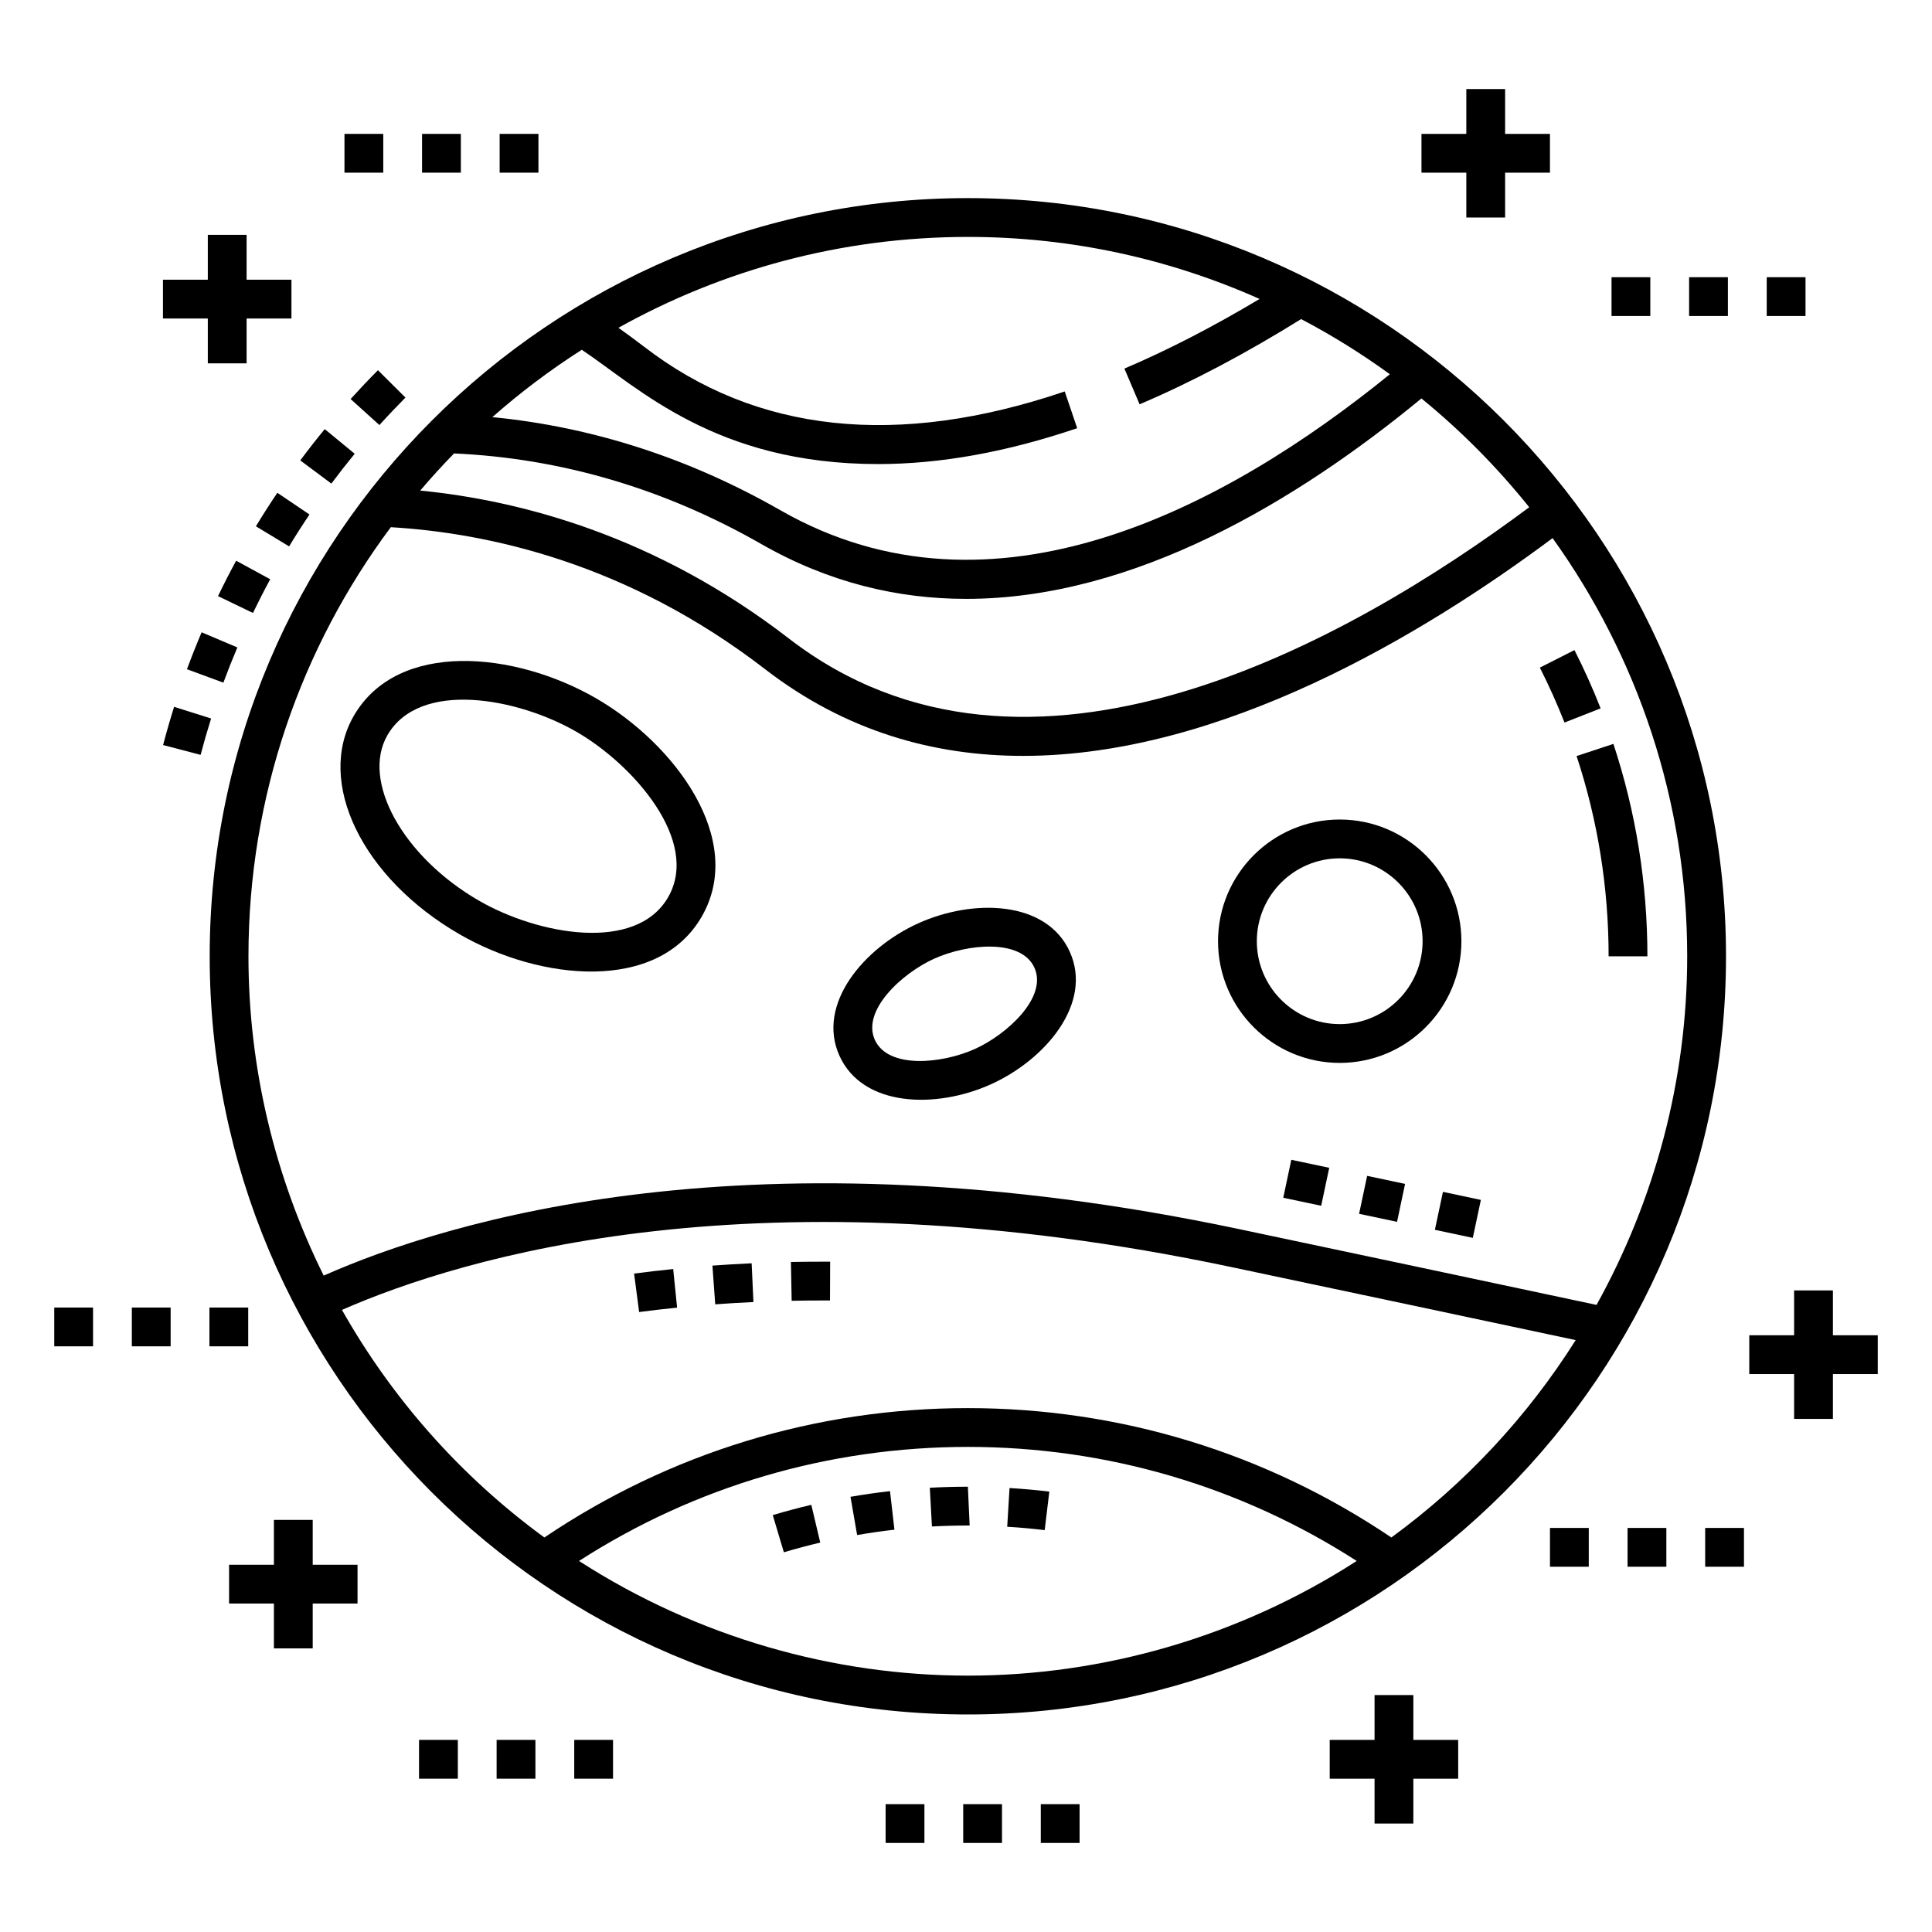 <?xml version="1.0" encoding="UTF-8"?>
<!-- Uploaded to: ICON Repo, www.svgrepo.com, Generator: ICON Repo Mixer Tools -->
<svg fill="#000000" width="800px" height="800px" version="1.1" viewBox="144 144 512 512" xmlns="http://www.w3.org/2000/svg">
 <g>
  <path d="m238 264.25-7.941-6.527c-2.231 2.707-4.394 5.473-6.484 8.293l8.242 6.141c2-2.688 4.062-5.324 6.184-7.906z"/>
  <path d="m215.61 297.51-9.027-4.914c-1.676 3.078-3.277 6.207-4.805 9.379l9.258 4.465c1.457-3.016 2.977-5.992 4.574-8.93z"/>
  <path d="m251.45 249.36-7.289-7.25c-2.477 2.488-4.891 5.035-7.246 7.637l7.633 6.898c2.246-2.488 4.551-4.914 6.902-7.285z"/>
  <path d="m226.02 280.35-8.523-5.754c-1.961 2.91-3.856 5.867-5.68 8.875l8.797 5.328c1.734-2.863 3.535-5.68 5.406-8.449z"/>
  <path d="m206.9 315.58-9.469-4.016c-1.367 3.223-2.66 6.484-3.883 9.789l9.648 3.559c1.164-3.144 2.398-6.258 3.703-9.332z"/>
  <path d="m190.14 331.32c-1.055 3.34-2.023 6.711-2.918 10.121l9.941 2.609c0.852-3.242 1.781-6.457 2.785-9.641z"/>
  <path d="m400.49 196.5c-110.79 0-200.92 90.133-200.92 200.92 0 110.44 89.488 200.93 200.92 200.93 111.15 0 200.92-90.199 200.92-200.93 0-110.79-90.133-200.92-200.92-200.92zm77.309 26.727c-12.184 7.281-24.203 13.516-35.82 18.453l4.027 9.465c13.867-5.898 28.254-13.527 42.805-22.586 8.211 4.312 16.066 9.199 23.52 14.617-43.512 35.332-105.2 68.254-161.48 36.066-24.191-13.836-49.828-22.109-76.363-24.699 7.41-6.543 15.328-12.508 23.691-17.848 15.152 10.129 35.484 30.289 78.531 30.289 16.461 0 34.078-3.168 52.758-9.508l-3.305-9.734c-44.301 15.035-81.812 11.039-111.52-11.895-2.356-1.805-4.59-3.445-6.75-4.977 27.438-15.316 59.008-24.082 92.602-24.082 27.512-0.008 53.66 5.898 77.309 16.438zm-213.46 40.938c28.328 1.277 55.711 9.309 81.402 24.004 17.93 10.254 36.227 14.539 54.312 14.539 44.605 0 87.824-26.094 120.64-53.113 10.516 8.566 20.086 18.242 28.57 28.828-47.801 35.613-132.89 83.652-196.2 34.789-35.336-27.266-71.148-36.594-97.695-39.207 2.875-3.383 5.863-6.668 8.969-9.84zm-16.766 19.547c25.555 1.504 62.617 9.406 99.199 37.641 21.352 16.473 44.738 22.965 68.344 22.965 52.375 0 105.77-31.934 140.34-57.711 22.414 31.258 35.668 69.508 35.668 110.82 0 32.762-8.543 64.461-24.023 92.387l-12.262-2.609c-22.621-4.809-49.809-10.59-82.516-17.492-128.99-27.23-209.86-2.129-242.54 12.336-12.883-25.977-19.938-54.859-19.938-84.617 0-42.59 14.039-81.953 37.723-113.72zm49.871 273.96c30.754-19.797 66.219-30.227 103.05-30.227 36.828 0 72.289 10.434 103.05 30.227-31.547 20.324-67.605 30.387-103.05 30.387-35.305 0.004-71.426-10.016-103.05-30.387zm215.28-6.223c-33.242-22.422-71.953-34.285-112.23-34.285-40.277 0-78.988 11.863-112.23 34.285-22.262-16.262-40.418-36.91-53.641-60.312 32.008-14.027 110.28-37.828 235.58-11.375 32.703 6.902 59.883 12.68 82.504 17.492l8.867 1.887c-12.691 20.117-29.164 37.93-48.852 52.309z"/>
  <path d="m570.3 397.43h10.281c0-19.234-3.031-38.172-9.012-56.293l-9.758 3.223c5.633 17.078 8.488 34.934 8.488 53.07z"/>
  <path d="m568.18 331.72c-2.055-5.231-4.387-10.426-6.934-15.441l-9.168 4.648c2.394 4.731 4.594 9.625 6.531 14.555z"/>
  <path d="m390.41 538.27 0.562 10.266c3.156-0.172 6.336-0.262 9.996-0.262l-0.473-10.281c-3.379 0.004-6.738 0.094-10.086 0.277z"/>
  <path d="m348.79 545.52 2.941 9.852c3.188-0.953 6.406-1.809 9.645-2.574l-2.371-10.004c-3.426 0.805-6.836 1.715-10.215 2.727z"/>
  <path d="m422.08 539.29c-3.496-0.418-7.008-0.734-10.539-0.949l-0.621 10.262c3.328 0.203 6.641 0.5 9.934 0.895z"/>
  <path d="m369.39 540.67 1.758 10.133c3.273-0.566 6.566-1.043 9.887-1.422l-1.176-10.215c-3.512 0.402-7.008 0.898-10.469 1.504z"/>
  <path d="m332.8 479.4 0.742 10.258c3.297-0.242 6.672-0.441 10.125-0.602l-0.473-10.273c-3.543 0.168-7.008 0.371-10.395 0.617z"/>
  <path d="m312.04 481.51 1.336 10.195c3.258-0.43 6.613-0.82 10.062-1.168l-1.035-10.23c-3.551 0.359-7.004 0.762-10.363 1.203z"/>
  <path d="m353.6 478.44 0.199 10.281c2.731-0.055 5.496-0.082 8.309-0.082l1.852 0.004 0.039-10.281-1.895-0.004c-2.879 0-5.715 0.027-8.504 0.082z"/>
  <path d="m514.23 467.8-10.055-2.129 2.129-10.055 10.055 2.129z"/>
  <path d="m494.13 463.54-10.051-2.125 2.129-10.059 10.051 2.125z"/>
  <path d="m534.31 472.05-10.051-2.137 2.137-10.059 10.051 2.137z"/>
  <path d="m265.8 391.6c21.457 12.387 52.52 15.477 64.156-4.672 11.812-20.465-7.176-45.852-28.035-57.895-21.457-12.387-52.52-15.473-64.16 4.668-10.125 17.539 2.191 42.973 28.039 57.898zm-19.133-52.758c8.527-14.77 34.551-9.891 50.113-0.902 15.016 8.668 32.895 28.91 24.27 43.848-8.512 14.746-34.48 9.93-50.109 0.906-20.16-11.641-31.277-31.723-24.273-43.852z"/>
  <path d="m406.62 431.34c14.367-6.484 27.078-21.391 20.887-35.109-6.141-13.598-25.543-14.148-40.152-7.547-14.359 6.481-27.082 21.391-20.887 35.113 6.141 13.59 25.547 14.145 40.152 7.543zm-15.039-33.285c8.723-3.934 23.031-5.379 26.555 2.406 3.543 7.863-7.348 17.719-15.75 21.512-8.785 3.969-23.039 5.344-26.547-2.406-3.535-7.844 7.297-17.699 15.742-21.512z"/>
  <path d="m499.04 425.68c17.781 0 32.246-14.465 32.246-32.25 0-17.781-14.465-32.25-32.246-32.25s-32.25 14.469-32.25 32.25c0 17.785 14.469 32.25 32.25 32.25zm0-54.215c12.109 0 21.965 9.855 21.965 21.969 0 12.113-9.855 21.965-21.965 21.965-12.113 0-21.969-9.855-21.969-21.965 0-12.113 9.855-21.969 21.969-21.969z"/>
  <path d="m199.07 240.29h10.281v-11.883h11.883v-10.281h-11.883v-11.883h-10.281v11.883h-11.883v10.281h11.883z"/>
  <path d="m508.27 593.21v11.883h-11.883v10.281h11.883v11.883h10.281v-11.883h11.883v-10.281h-11.883v-11.883z"/>
  <path d="m629.74 508.14h11.883v-10.281h-11.883v-11.883h-10.281v11.883h-11.883v10.281h11.883v11.883h10.281z"/>
  <path d="m532.59 167.6v11.883h-11.883v10.281h11.883v11.883h10.281v-11.883h11.883v-10.281h-11.883v-11.883z"/>
  <path d="m216.59 546.79v11.883h-11.883v10.281h11.883v11.883h10.281v-11.883h11.879v-10.281h-11.879v-11.883z"/>
  <path d="m255.85 179.48h10.281v10.281h-10.281z"/>
  <path d="m276.41 179.48h10.281v10.281h-10.281z"/>
  <path d="m235.29 179.48h10.281v10.281h-10.281z"/>
  <path d="m571.07 217.46h10.281v10.281h-10.281z"/>
  <path d="m591.63 217.46h10.281v10.281h-10.281z"/>
  <path d="m612.2 217.46h10.281v10.281h-10.281z"/>
  <path d="m575.32 548.92h10.281v10.281h-10.281z"/>
  <path d="m595.89 548.92h10.281v10.281h-10.281z"/>
  <path d="m554.76 548.92h10.281v10.281h-10.281z"/>
  <path d="m378.7 622.12h10.281v10.281h-10.281z"/>
  <path d="m399.26 622.12h10.281v10.281h-10.281z"/>
  <path d="m419.82 622.12h10.281v10.281h-10.281z"/>
  <path d="m255.05 605.09h10.281v10.281h-10.281z"/>
  <path d="m296.18 605.09h10.281v10.281h-10.281z"/>
  <path d="m275.61 605.09h10.281v10.281h-10.281z"/>
  <path d="m178.94 490.51h10.281v10.281h-10.281z"/>
  <path d="m199.5 490.51h10.281v10.281h-10.281z"/>
  <path d="m158.38 490.51h10.281v10.281h-10.281z"/>
 </g>
</svg>